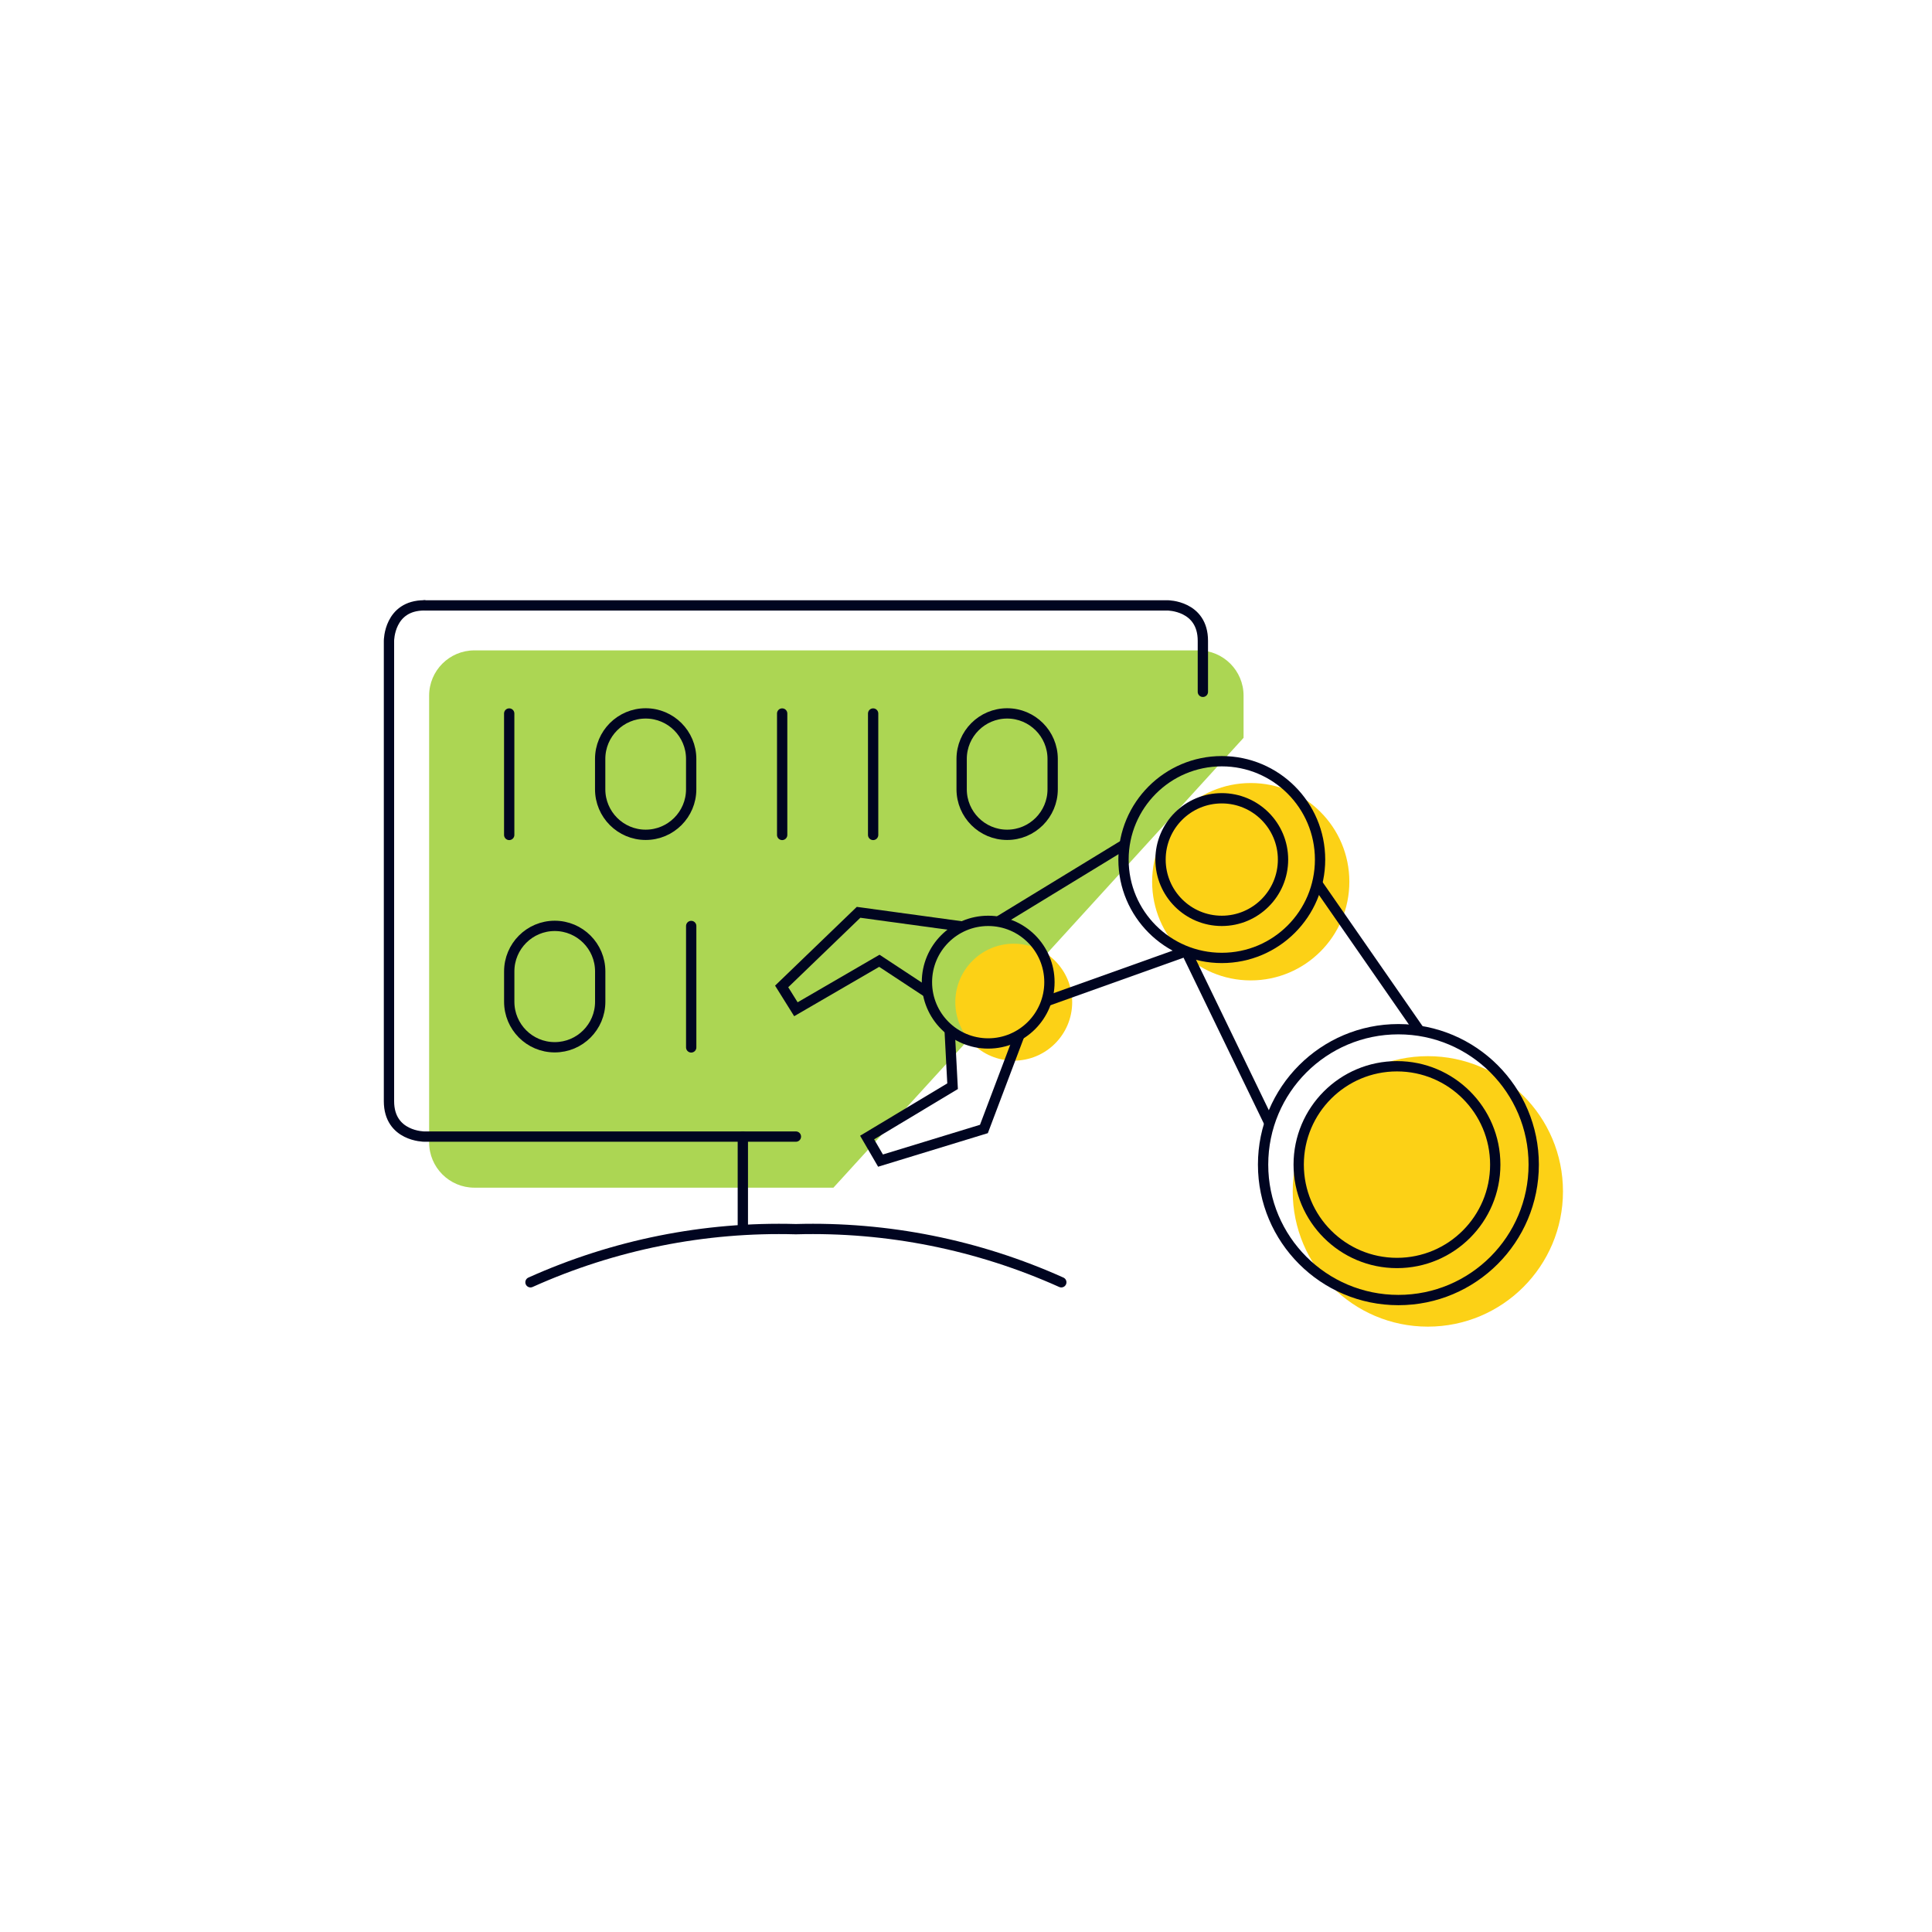 <svg width="750" height="750" viewBox="0 0 750 750" fill="none" xmlns="http://www.w3.org/2000/svg">
<rect x="0" y="0" width="750" height="750" fill="#808080" stroke="none"/>
<g clip-path="url(#clip0_1998_264)">
<path d="M750 0H0V750H750V0Z" fill="white"/>
<path d="M465.185 252.476H184.154C174.452 252.476 166.587 260.347 166.587 270.056V443.474C166.587 453.183 174.452 461.054 184.154 461.054H323.535L482.752 286.426V270.056C482.752 260.347 474.887 252.476 465.185 252.476Z" fill="#ACD653"/>
<path d="M485.536 380.592C506.678 380.592 523.816 363.44 523.816 342.281C523.816 321.123 506.678 303.971 485.536 303.971C464.395 303.971 447.256 321.123 447.256 342.281C447.256 363.44 464.395 380.592 485.536 380.592Z" fill="#FCD116"/>
<path d="M393.537 411.747C406.065 411.747 416.221 401.582 416.221 389.044C416.221 376.506 406.065 366.342 393.537 366.342C381.009 366.342 370.853 376.506 370.853 389.044C370.853 401.582 381.009 411.747 393.537 411.747Z" fill="#FCD116"/>
<path d="M554.287 514.999C583.259 514.999 606.745 491.495 606.745 462.5C606.745 433.506 583.259 410.001 554.287 410.001C525.316 410.001 501.83 433.506 501.83 462.5C501.83 491.495 525.316 514.999 554.287 514.999Z" fill="#FCD116"/>
<path d="M197.673 276.985V324.121" stroke="#000520" stroke-width="4" stroke-linecap="round" stroke-linejoin="round"/>
<path d="M303.635 276.985V324.121" stroke="#000520" stroke-width="4" stroke-linecap="round" stroke-linejoin="round"/>
<path d="M268.323 359.465V406.601" stroke="#000520" stroke-width="4" stroke-linecap="round" stroke-linejoin="round"/>
<path d="M338.951 276.985V324.121" stroke="#000520" stroke-width="4" stroke-linecap="round" stroke-linejoin="round"/>
<path d="M250.651 276.94C260.405 276.94 268.316 284.857 268.316 294.619V306.396C268.316 316.158 260.405 324.076 250.651 324.076C240.897 324.076 232.985 316.158 232.985 306.396V294.619C232.985 284.857 240.897 276.94 250.651 276.94Z" stroke="#000520" stroke-width="4" stroke-linecap="round" stroke-linejoin="round"/>
<path d="M390.975 276.94C400.729 276.94 408.641 284.857 408.641 294.619V306.396C408.641 316.158 400.729 324.076 390.975 324.076C381.221 324.076 373.31 316.158 373.31 306.396V294.619C373.31 284.857 381.221 276.94 390.975 276.94Z" stroke="#000520" stroke-width="4" stroke-linecap="round" stroke-linejoin="round"/>
<path d="M215.336 359.422C225.091 359.422 233.002 367.34 233.002 377.102V388.879C233.002 398.641 225.091 406.558 215.336 406.544C205.582 406.544 197.685 398.627 197.685 388.879V377.102C197.685 367.34 205.596 359.422 215.351 359.422H215.336Z" stroke="#000520" stroke-width="4" stroke-linecap="round" stroke-linejoin="round"/>
<path d="M542.304 490.288C563.375 490.288 580.456 473.193 580.456 452.105C580.456 431.017 563.375 413.922 542.304 413.922C521.233 413.922 504.151 431.017 504.151 452.105C504.151 473.193 521.233 490.288 542.304 490.288Z" stroke="#000520" stroke-width="4" stroke-miterlimit="10"/>
<path d="M474.296 371.865C495.367 371.865 512.448 354.77 512.448 333.683C512.448 312.595 495.367 295.5 474.296 295.5C453.225 295.5 436.144 312.595 436.144 333.683C436.144 354.77 453.225 371.865 474.296 371.865Z" stroke="#000520" stroke-width="4" stroke-miterlimit="10"/>
<path d="M542.857 504.675C571.868 504.675 595.386 481.138 595.386 452.104C595.386 423.071 571.868 399.534 542.857 399.534C513.846 399.534 490.329 423.071 490.329 452.104C490.329 481.138 513.846 504.675 542.857 504.675Z" stroke="#000520" stroke-width="4" stroke-miterlimit="10"/>
<path d="M474.292 357.478C487.423 357.478 498.068 346.825 498.068 333.683C498.068 320.542 487.423 309.888 474.292 309.888C461.161 309.888 450.516 320.542 450.516 333.683C450.516 346.825 461.161 357.478 474.292 357.478Z" stroke="#000520" stroke-width="4" stroke-miterlimit="10"/>
<path d="M383.612 405.068C396.743 405.068 407.388 394.415 407.388 381.273C407.388 368.131 396.743 357.478 383.612 357.478C370.481 357.478 359.836 368.131 359.836 381.273C359.836 394.415 370.481 405.068 383.612 405.068Z" stroke="#000520" stroke-width="4" stroke-miterlimit="10"/>
<path d="M387.441 357.791L436.142 328.065" stroke="#000520" stroke-width="4" stroke-miterlimit="10"/>
<path d="M406.213 388.665L459.649 369.58C460.117 369.41 460.641 369.623 460.854 370.077L492.811 436.098" stroke="#000520" stroke-width="4" stroke-miterlimit="10"/>
<path d="M373.647 359.679L333.297 354.159L303.439 382.934L308.968 391.788L341.364 372.974L360.193 385.375" stroke="#000520" stroke-width="4" stroke-miterlimit="10"/>
<path d="M368.642 399.76L369.79 421.668L336.614 441.589L341.817 450.542L381.955 438.269L395.764 401.732" stroke="#000520" stroke-width="4" stroke-miterlimit="10"/>
<path d="M511.328 342.92L551.068 400.172" stroke="#000520" stroke-width="4" stroke-miterlimit="10"/>
<path d="M411.995 497.779C379.641 483.221 344.424 476.169 308.965 477.162C273.506 476.169 238.289 483.221 205.935 497.779" stroke="#000520" stroke-width="4" stroke-linecap="round" stroke-linejoin="round"/>
<path d="M308.969 441.223H164.738C164.738 441.223 151 441.223 151 427.474V248.749C151 248.749 151 235 164.738 235" stroke="#000520" stroke-width="4" stroke-linecap="round" stroke-linejoin="round"/>
<path d="M164.738 235.013H453.213C453.213 235.013 466.952 235.013 466.952 248.762V268.57" stroke="#000520" stroke-width="4" stroke-linecap="round" stroke-linejoin="round"/>
<path d="M288.369 441.22V476.281" stroke="#000520" stroke-width="4" stroke-linecap="round" stroke-linejoin="round"/>
</g>
<defs>
<clipPath id="clip0_1998_264">
<rect width="750" height="750" fill="white"/>
</clipPath>
</defs>
</svg>
